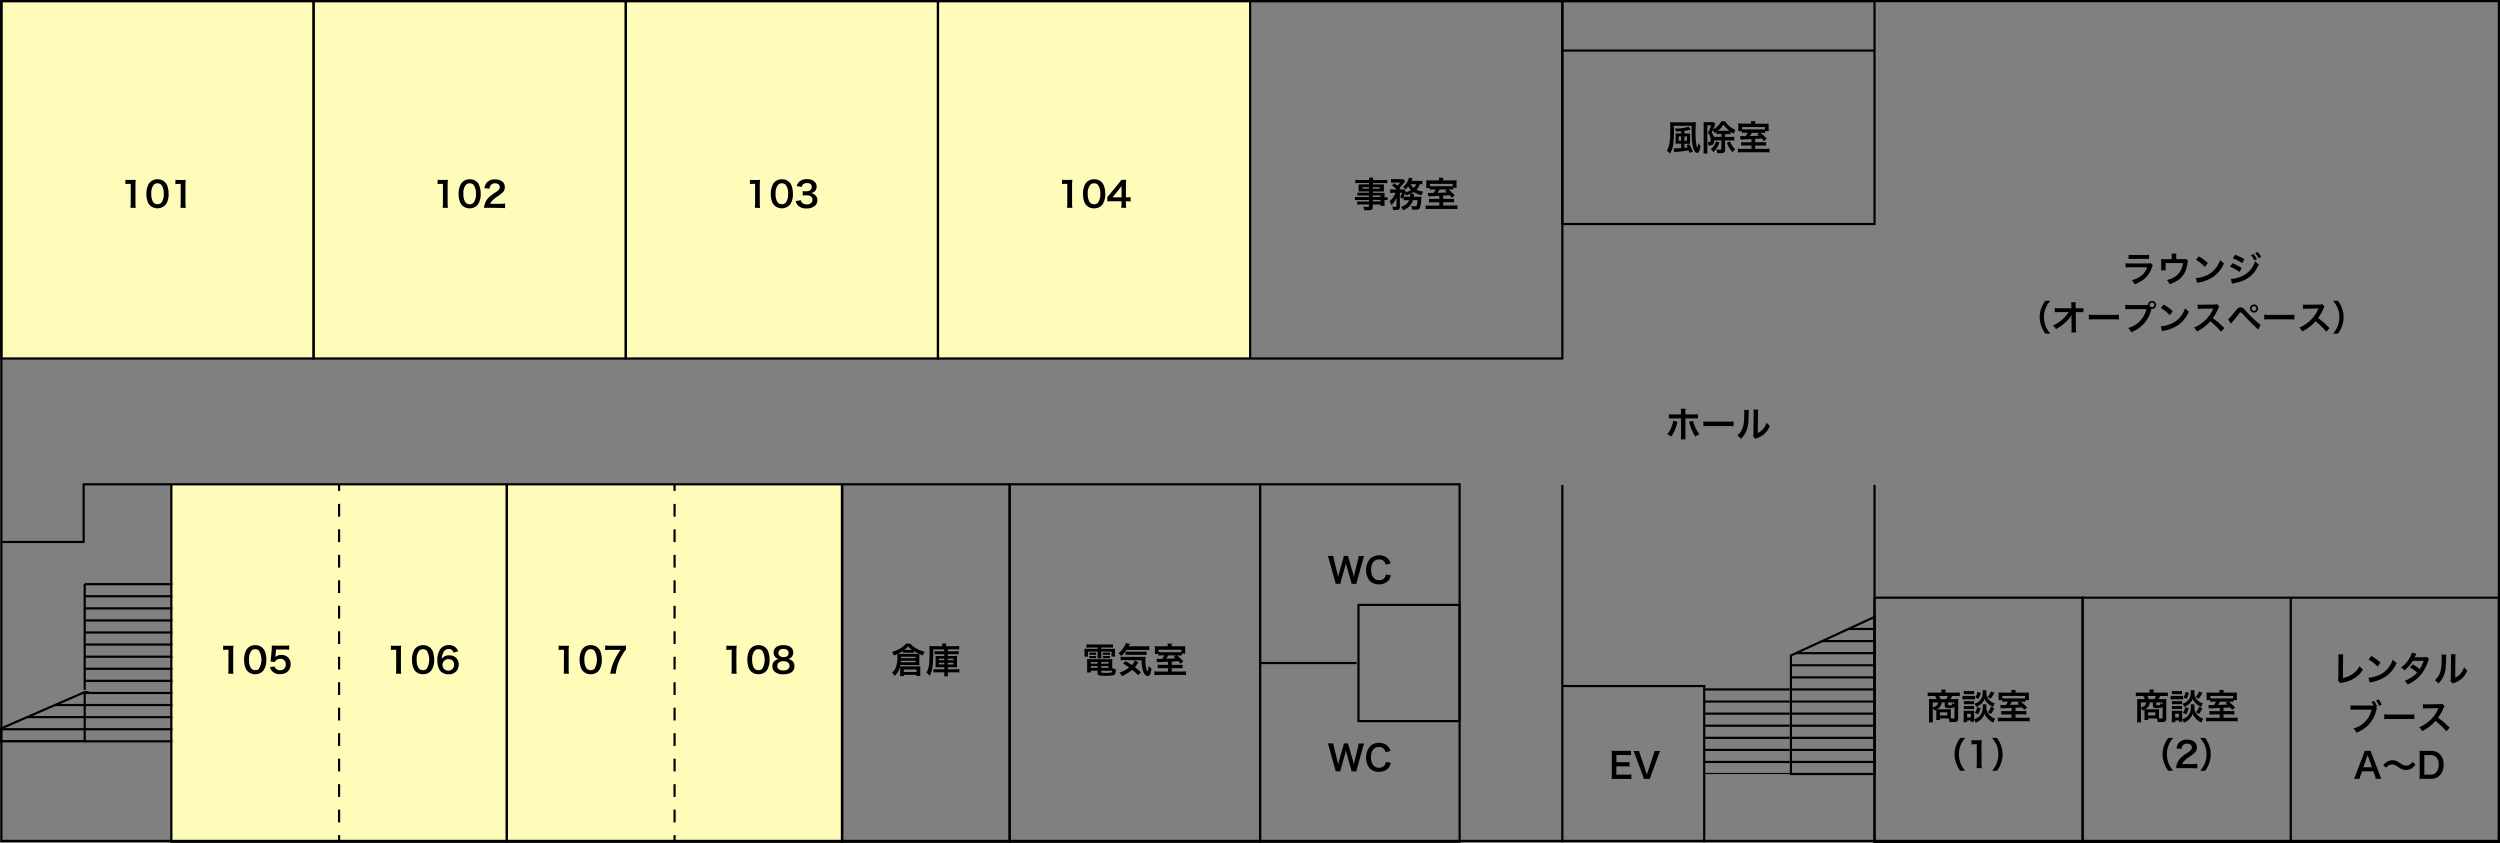 <svg xmlns="http://www.w3.org/2000/svg" xmlns:xlink="http://www.w3.org/1999/xlink" width="1140.14" height="384.5" viewBox="0 0 1140.14 384.5">
  <rect x="0" y="0" width="1140.14" height="384.5" fill="#808080" stroke="none"/>
  <defs>
    <clipPath id="clip-path">
      <path id="パス_64" data-name="パス 64" d="M38.63,315.63v22.45H.5v-5.87l38.13-16.58Z" transform="translate(0.82)" fill="none" stroke="#000" stroke-miterlimit="10" stroke-width="1"/>
    </clipPath>
    <clipPath id="clip-path-2">
      <path id="パス_68" data-name="パス 68" d="M777.21,312.86h39v40.15h-39Z" transform="translate(0.82)" fill="none"/>
    </clipPath>
    <clipPath id="clip-path-3">
      <path id="パス_71" data-name="パス 71" d="M816.75,298.93v54.08h38.13V281.35Z" transform="translate(0.82)" fill="none" stroke="#000" stroke-miterlimit="10" stroke-width="1"/>
    </clipPath>
  </defs>
  <g id="レイヤー_2" data-name="レイヤー 2" transform="translate(-0.82)">
    <g id="フロアマップ">
      <path id="パス_49" data-name="パス 49" d="M1.46.5h569.5v163H1.46Zm77.5,220.37H384.77v163H78.96Z" fill="#fffcba"/>
      <path id="パス_50" data-name="パス 50" d="M855.71,0h285.25V384H855.71Z" fill="none"/>
      <path id="パス_51" data-name="パス 51" d="M1139.13,1V383H1.13V1h1138m1-1H.13V384h1140Z" transform="translate(0.82)"/>
      <path id="パス_52" data-name="パス 52" d="M1.46.5H143.84v163H1.46Z" fill="none" stroke="#000" stroke-miterlimit="10" stroke-width="1"/>
      <path id="パス_53" data-name="パス 53" d="M143.83.5H286.21v163H143.83ZM78.96,220.87h153v163h-153Zm76.5,163v-3" fill="none" stroke="#000" stroke-miterlimit="10" stroke-width="1"/>
      <path id="パス_54" data-name="パス 54" d="M155.46,375.05V226.77" fill="none" stroke="#000" stroke-miterlimit="10" stroke-width="1" stroke-dasharray="5.81 5.81"/>
      <path id="パス_55" data-name="パス 55" d="M155.46,223.87v-3m153,163v-3" fill="none" stroke="#000" stroke-miterlimit="10" stroke-width="1"/>
      <path id="パス_56" data-name="パス 56" d="M308.46,375.05V226.77" fill="none" stroke="#000" stroke-miterlimit="10" stroke-width="1" stroke-dasharray="5.81 5.81"/>
      <path id="パス_57" data-name="パス 57" d="M308.46,223.87v-3m-76.5,0h153v163h-153Zm229.32,0H575.49v163H461.28ZM286.21.5H428.59v163H286.21Z" fill="none" stroke="#000" stroke-miterlimit="10" stroke-width="1"/>
      <path id="パス_58" data-name="パス 58" d="M428.58.5H570.96v163H428.58ZM570.96.5H713.34v163H570.96Z" fill="none" stroke="#000" stroke-miterlimit="10" stroke-width="1"/>
      <path id="パス_59" data-name="パス 59" d="M713.33.5H855.71V102.18H713.33Zm0,22.56H855.71M713.33,384.16v-163m142.38,0v163" fill="none" stroke="#000" stroke-miterlimit="10" stroke-width="1"/>
      <path id="パス_60" data-name="パス 60" d="M59.49,94.76a14.219,14.219,0,0,0,.12-2.08V83.86h-.76a12.938,12.938,0,0,0-1.65.1v-2a8.808,8.808,0,0,0,1.6.1h1.47a12.152,12.152,0,0,0,1.63-.08,25.65,25.65,0,0,0-.12,2.64v8.1a14.311,14.311,0,0,0,.12,2.08Zm8.96-1.04a4.5,4.5,0,0,1-1.06-1.62,10.58,10.58,0,0,1-.63-3.68,9.4,9.4,0,0,1,1-4.43,4.57,4.57,0,0,1,4.08-2.23,4.65,4.65,0,0,1,3.38,1.3,4.5,4.5,0,0,1,1.06,1.62,10.9,10.9,0,0,1,.62,3.71,8.43,8.43,0,0,1-1.18,4.74,5,5,0,0,1-7.25.59Zm5.1-1.23a6.19,6.19,0,0,0,1.12-4.12,6.19,6.19,0,0,0-1.12-4.09,2.27,2.27,0,0,0-1.74-.68,2.18,2.18,0,0,0-1.8.82A6,6,0,0,0,69,88.31a7.24,7.24,0,0,0,.81,3.81,2.36,2.36,0,0,0,2,1,2.33,2.33,0,0,0,1.74-.63Zm8.72,2.27a12.85,12.85,0,0,0,.13-2.08V83.86h-.77A13,13,0,0,0,80,84V82a8.881,8.881,0,0,0,1.6.1h1.47a12.412,12.412,0,0,0,1.64-.08,23.112,23.112,0,0,0-.13,2.64v8.1a12.929,12.929,0,0,0,.13,2.08Zm21.79,212.47a14.218,14.218,0,0,0,.12-2.08v-8.82h-.76a15.06,15.06,0,0,0-1.65.09v-2a8.806,8.806,0,0,0,1.6.1h1.47a12.145,12.145,0,0,0,1.63-.08,25.65,25.65,0,0,0-.12,2.64v8.1a14.4,14.4,0,0,0,.12,2.08Zm8.94-1.04a4.47,4.47,0,0,1-1.05-1.62,10.66,10.66,0,0,1-.63-3.68,9.48,9.48,0,0,1,1-4.44,4.55,4.55,0,0,1,4.08-2.22,4.65,4.65,0,0,1,3.38,1.3,4.55,4.55,0,0,1,1.06,1.61,10.92,10.92,0,0,1,.62,3.72,8.42,8.42,0,0,1-1.18,4.73,4.55,4.55,0,0,1-3.89,1.89,4.67,4.67,0,0,1-3.39-1.29Zm5.11-1.24a8.083,8.083,0,0,0,0-8.21,2.3,2.3,0,0,0-1.74-.67,2.18,2.18,0,0,0-1.8.82,6,6,0,0,0-1,3.89,7.18,7.18,0,0,0,.81,3.8,2.35,2.35,0,0,0,2,1.05,2.3,2.3,0,0,0,1.74-.63Zm7.13-1.04a2.08,2.08,0,0,0,.48.93,2.41,2.41,0,0,0,2,.82,2.48,2.48,0,0,0,2.62-2.64,2.39,2.39,0,0,0-2.51-2.58,2.84,2.84,0,0,0-2,.74,1.74,1.74,0,0,0-.47.72l-2-.2c.16-1.13.18-1.21.21-1.66l.37-4c0-.29,0-.83.06-1.63.48,0,.85.05,1.7.05h3.94a12.308,12.308,0,0,0,2.22-.13v2a16.342,16.342,0,0,0-2.21-.12h-3.76l-.25,2.8a2.1,2.1,0,0,1-.1.67,3.94,3.94,0,0,1,2.74-1,4.14,4.14,0,0,1,3.12,1.2,4,4,0,0,1,1.14,3c0,2.82-1.84,4.56-4.82,4.56a4.66,4.66,0,0,1-3.65-1.39,4.72,4.72,0,0,1-1-1.74Zm55.32,3.32a14.218,14.218,0,0,0,.12-2.08v-8.82h-.76a15.06,15.06,0,0,0-1.65.09v-2a8.807,8.807,0,0,0,1.6.1h1.47a12.145,12.145,0,0,0,1.63-.08,25.65,25.65,0,0,0-.12,2.64v8.1a14.4,14.4,0,0,0,.12,2.08Zm8.95-1.04a4.47,4.47,0,0,1-1-1.62,10.66,10.66,0,0,1-.63-3.68,9.48,9.48,0,0,1,1-4.44,4.55,4.55,0,0,1,4.08-2.22,4.65,4.65,0,0,1,3.38,1.3,4.549,4.549,0,0,1,1.06,1.61,10.92,10.92,0,0,1,.62,3.72,8.42,8.42,0,0,1-1.18,4.73,4.55,4.55,0,0,1-3.89,1.89,4.67,4.67,0,0,1-3.44-1.29Zm5.11-1.24a8.083,8.083,0,0,0,0-8.21,2.3,2.3,0,0,0-1.74-.67,2.18,2.18,0,0,0-1.8.82,6,6,0,0,0-1.05,3.89,7.18,7.18,0,0,0,.81,3.8,2.35,2.35,0,0,0,2,1.05,2.3,2.3,0,0,0,1.78-.63Zm12.18-7.34a2,2,0,0,0-2.15-1.62,2.66,2.66,0,0,0-2.51,1.66,7.07,7.07,0,0,0-.66,2.84,3.72,3.72,0,0,1,3.43-1.6,4.15,4.15,0,0,1,3.71,1.9,4.56,4.56,0,0,1,.58,2.4,4.31,4.31,0,0,1-4.64,4.32,5,5,0,0,1-3.25-1.05c-1.19-1-1.86-2.95-1.86-5.36a8.78,8.78,0,0,1,1.31-5,4.56,4.56,0,0,1,3.91-1.9,4.42,4.42,0,0,1,3.28,1.21,4.52,4.52,0,0,1,1,1.63Zm-5,5.58a2.636,2.636,0,1,0,5.27-.05,2.31,2.31,0,0,0-2.53-2.51,2.59,2.59,0,0,0-2.74,2.56Zm55.26,4.04a14.22,14.22,0,0,0,.12-2.08v-8.82h-.76a15.059,15.059,0,0,0-1.65.09v-2a8.807,8.807,0,0,0,1.6.1h1.47a12.146,12.146,0,0,0,1.63-.08,25.65,25.65,0,0,0-.12,2.64v8.1a14.4,14.4,0,0,0,.12,2.08Zm8.94-1.04a4.47,4.47,0,0,1-1.05-1.62,10.66,10.66,0,0,1-.63-3.68,9.48,9.48,0,0,1,1-4.44,4.55,4.55,0,0,1,4.08-2.22,4.65,4.65,0,0,1,3.38,1.3,4.549,4.549,0,0,1,1.06,1.61,10.919,10.919,0,0,1,.62,3.72,8.42,8.42,0,0,1-1.18,4.73,4.55,4.55,0,0,1-3.89,1.89,4.67,4.67,0,0,1-3.39-1.29Zm5.11-1.24a8.083,8.083,0,0,0,0-8.21,2.3,2.3,0,0,0-1.74-.67,2.18,2.18,0,0,0-1.8.82,6,6,0,0,0-1.05,3.89,7.18,7.18,0,0,0,.81,3.8,2.35,2.35,0,0,0,2.05,1.05,2.3,2.3,0,0,0,1.74-.63Zm14.38-8.69a10.658,10.658,0,0,0-1.66,2.31,20.52,20.52,0,0,0-3,8.66H278.3a24,24,0,0,1,1.94-6.2,26.33,26.33,0,0,1,2.8-4.66h-4.95a15.257,15.257,0,0,0-2.1.12v-2.12a17.654,17.654,0,0,0,2.2.12h5.09a18.533,18.533,0,0,0,2.19-.08Zm48.07,10.97a14.22,14.22,0,0,0,.12-2.08v-8.82h-.76a15.06,15.06,0,0,0-1.65.09v-2a8.806,8.806,0,0,0,1.6.1h1.47a12.145,12.145,0,0,0,1.63-.08,25.637,25.637,0,0,0-.13,2.64v8.1a14.293,14.293,0,0,0,.13,2.08Zm8.95-1.04a4.469,4.469,0,0,1-1.05-1.62,10.66,10.66,0,0,1-.63-3.68,9.48,9.48,0,0,1,1-4.44,4.55,4.55,0,0,1,4.08-2.22,4.65,4.65,0,0,1,3.38,1.3,4.55,4.55,0,0,1,1.06,1.61,10.919,10.919,0,0,1,.62,3.72,8.42,8.42,0,0,1-1.18,4.73,4.55,4.55,0,0,1-3.89,1.89,4.67,4.67,0,0,1-3.39-1.29Zm5.11-1.24a8.083,8.083,0,0,0,0-8.21,2.3,2.3,0,0,0-1.74-.67,2.18,2.18,0,0,0-1.8.82,6,6,0,0,0-1.05,3.89,7.18,7.18,0,0,0,.81,3.8,2.35,2.35,0,0,0,2.05,1.05,2.3,2.3,0,0,0,1.73-.63Zm5.98-5.28a3.08,3.08,0,0,1-.78-2.11c0-2.05,1.73-3.35,4.46-3.35,1.94,0,3.36.63,4.05,1.75a3.07,3.07,0,0,1,.44,1.6,3,3,0,0,1-2.31,3,3.13,3.13,0,0,1,1.73.75,3,3,0,0,1,1.12,2.5c0,2.39-1.79,3.7-5.07,3.7a5.49,5.49,0,0,1-4.05-1.28,3.3,3.3,0,0,1-.93-2.4,3,3,0,0,1,1.31-2.63,3.44,3.44,0,0,1,1.58-.64,3,3,0,0,1-1.55-.89Zm6.45,4c0-1.33-1-2.13-2.77-2.13s-2.78.82-2.78,2.15,1,2.08,2.75,2.08,2.8-.77,2.8-2.13ZM355,297.78c0,1.17.9,1.91,2.36,1.91s2.28-.72,2.28-1.89-.89-1.86-2.32-1.86-2.32.72-2.32,1.84Zm55.51,7.35a6.979,6.979,0,0,0-.05-1.06,8.19,8.19,0,0,1-2.4,4.18,5.58,5.58,0,0,0-1.28-1.44,6.31,6.31,0,0,0,2.11-3.51,14.279,14.279,0,0,0,.39-3.93,10.489,10.489,0,0,0-.07-1.08c-.73.34-.88.4-1.58.69a4.851,4.851,0,0,0-.85-1.66,13.54,13.54,0,0,0,3.49-1.43,9.39,9.39,0,0,0,2.9-2.37h1.95c1.41,1.65,3.47,2.82,6.58,3.73a4.81,4.81,0,0,0-.8,1.7c-.56-.22-.56-.22-1.59-.69a8.261,8.261,0,0,0-.05,1.16V302a10.5,10.5,0,0,0,.07,1.35c-.4,0-.77-.05-1.17-.05h-7.55c-.05.29-.07.39-.12.63a10.426,10.426,0,0,0,1.06,0h8.2a8.153,8.153,0,0,0-.07,1.13v2a7.9,7.9,0,0,0,.08,1.27H418v-.56h-5.8v.56h-1.76a7.4,7.4,0,0,0,.1-1.28Zm1.23-8.24a14.709,14.709,0,0,1-2.22,1.26c.45,0,.89.05,1.41.05h8.2a21.734,21.734,0,0,1-2.37-1.28v.78c-.32,0-.7-.05-1.06-.05h-2.81a10.657,10.657,0,0,0-1.11.05Zm-.86,4.45a5.254,5.254,0,0,1-.08.68h6.77v-.68Zm6.69-1.16v-.67h-6.63v.67Zm-5.38,6.29H418v-1.16h-5.78Zm.67-10.11h3.06a11.8,11.8,0,0,1-1.79-1.52,8.691,8.691,0,0,1-1.64,1.52Zm12.75-.21c0,4.85-.11,7-.46,8.69a9.789,9.789,0,0,1-1.25,3.39,7.55,7.55,0,0,0-1.36-1.53,9.44,9.44,0,0,0,1.14-3.75,29.32,29.32,0,0,0,.2-3.07l.05-3.6V296a8.461,8.461,0,0,0-.08-1.39,19.319,19.319,0,0,0,2,.08h3.89v-.27a4.879,4.879,0,0,0-.08-.93h1.89a4.48,4.48,0,0,0-.08.94v.26h4.15a13.84,13.84,0,0,0,1.84-.1v1.6c-.42,0-.92-.06-1.73-.06h-3.46V297h3.47a8,8,0,0,0,1.46-.08v1.51a8.149,8.149,0,0,0-1.46-.08h-3.47v.81H435a12.524,12.524,0,0,0,1.51-.06,9.312,9.312,0,0,0-.05,1.33V303a11.01,11.01,0,0,0,.05,1.35c-.42,0-.8-.05-1.51-.05h-2.72v.91h3.47a10.834,10.834,0,0,0,1.78-.08v1.59a14.537,14.537,0,0,0-1.87-.1h-3.38v.21a8.725,8.725,0,0,0,.1,1.62h-1.83a9.8,9.8,0,0,0,.1-1.64v-.19h-3.14a12.2,12.2,0,0,0-1.81.08v-1.55a12.88,12.88,0,0,0,1.63.06h3.32v-.91h-2.48a13.169,13.169,0,0,0-1.54.05,10.188,10.188,0,0,0,.06-1.38V300.4a9.083,9.083,0,0,0-.06-1.3,12.571,12.571,0,0,0,1.55.06h2.47v-.81h-3a8.147,8.147,0,0,0-1.46.08v-1.49a11.912,11.912,0,0,0,1.47.06h2.95v-.83Zm2.61,4.24v.71h2.39v-.71Zm0,1.89V303h2.39v-.75Zm4-1.18h2.59v-.71h-2.59Zm0,1.93h2.59v-.75h-2.59Zm64.96-7.71a16.821,16.821,0,0,0-1.69.06v-1.55a17,17,0,0,0,1.81.09h8.45a15.817,15.817,0,0,0,1.81-.09v1.55a15.755,15.755,0,0,0-1.65-.06h-3.66v.61h4.29a17.328,17.328,0,0,0,2-.07,8.214,8.214,0,0,0-.06,1.31v1a8,8,0,0,0,.08,1.27h-1.65v-2.26h-4.64v1.58a10.1,10.1,0,0,0,.06,1.51h-1.84a12.488,12.488,0,0,0,.08-1.51v-1.58h-4.4v2.26h-1.66a8,8,0,0,0,.09-1.27v-1a10,10,0,0,0-.06-1.31,16.9,16.9,0,0,0,2,.07h4.06v-.61Zm10.05,9.3a5.79,5.79,0,0,0,1.68.64c-.05,1.39-.23,2.06-.64,2.41s-1.38.52-4.12.52c-3.13,0-3.6-.16-3.6-1.24v-1.08H497.5v.81h-1.78a13,13,0,0,0,.09-1.58v-3a13.762,13.762,0,0,0-.08-1.53c.44,0,.84.06,1.52.06h8.46a11.539,11.539,0,0,0,1.58-.06,12.879,12.879,0,0,0-.06,1.55Zm-10.41-7a4.692,4.692,0,0,0,.84,0h1.4a5.92,5.92,0,0,0,.82,0v1.07a5.87,5.87,0,0,0-.82-.05h-1.4a6.193,6.193,0,0,0-.84.05Zm0,1.5a3.761,3.761,0,0,0,.84.05h1.4a5.561,5.561,0,0,0,.82-.05v1.07a5.648,5.648,0,0,0-.82,0h-1.4a6.435,6.435,0,0,0-.84,0Zm.68,2.8v.74h3.05v-.74Zm0,1.88v.79h3.05v-.79Zm4.72-1.14h3.33v-.74h-3.33Zm0,1.93h3.33v-.79h-3.33Zm0,1.86c0,.13,0,.21.11.24a7.669,7.669,0,0,0,2.26.18,7.51,7.51,0,0,0,2.27-.21c.19-.1.26-.24.3-.78h-4.94Zm.75-8.83a4.454,4.454,0,0,0,.83,0h1.63a5.921,5.921,0,0,0,.82,0v1.07a6,6,0,0,0-.82-.05H503.8a5.919,5.919,0,0,0-.83.05Zm0,1.5a3.571,3.571,0,0,0,.83.05h1.63a5.561,5.561,0,0,0,.82-.05v1.07a5.836,5.836,0,0,0-.82,0H503.8a6.278,6.278,0,0,0-.83,0Zm10.78-2.71a15.128,15.128,0,0,1-2.38,2.78,7,7,0,0,0-1.25-1.25,11.71,11.71,0,0,0,2.9-3.61,3.289,3.289,0,0,0,.35-1l1.92.28c-.15.28-.15.28-.56,1.13h7.38a12.8,12.8,0,0,0,2-.12v1.89a17.735,17.735,0,0,0-2-.09Zm5.36,11.52a35.3,35.3,0,0,0-2.78-2.46,19.8,19.8,0,0,1-4.63,2.88,6.152,6.152,0,0,0-1.2-1.51,18,18,0,0,0,4.44-2.43,29.475,29.475,0,0,0-2.79-1.83l1.17-1.07a32.593,32.593,0,0,1,2.83,1.78,5.851,5.851,0,0,0,1.39-2.05l1.72.82a9.988,9.988,0,0,0-.69.89,12.3,12.3,0,0,1-1,1.33c1,.77,1.78,1.43,2.78,2.32Zm-6.21-6.87a14.076,14.076,0,0,0-1.84.1v-1.68a8.345,8.345,0,0,0,1.38.08h8.13a14.071,14.071,0,0,0,1.87-.06,11.535,11.535,0,0,0-.08,1.45,15.715,15.715,0,0,0,.45,4.12,2,2,0,0,0,.56,1.08,5.139,5.139,0,0,0,.39-2.36,4.83,4.83,0,0,0,1.37,1c-.25,2.51-.75,3.53-1.73,3.53-.72,0-1.53-.83-2-2a14.639,14.639,0,0,1-.74-5.17Zm.39-3.93a10.765,10.765,0,0,0,1.2.06h6.7a13.072,13.072,0,0,0,1.7-.08v1.58a13,13,0,0,0-1.7-.07h-6.38a12.917,12.917,0,0,0-1.52.06Zm19.29,4.65c-1,.07-1,.07-3.53.18a10.938,10.938,0,0,0-1.41.08l-.19-1.62a10.332,10.332,0,0,0,1.16.05H530a11.989,11.989,0,0,0,1-1.56h-.77a13.632,13.632,0,0,0-1.92.08v-.77h-1.6a3.5,3.5,0,0,1,0-.54v-1.82a10.569,10.569,0,0,0-.06-1.18c.57.05,1.07.06,2,.06h3.91v-.22a8.161,8.161,0,0,0-.08-1h1.95a6.286,6.286,0,0,0-.08,1v.22h4.14q1,.02,2-.06a11.993,11.993,0,0,0,0,1.25v.88a12.282,12.282,0,0,0,.08,1.31h-1.63V299a11.6,11.6,0,0,0-1.73-.08h-.37a31,31,0,0,1,2.85,2.68l-1.29,1.1c-.52-.62-.69-.83-1-1.17l-3,.19v1.49h3.34a14.087,14.087,0,0,0,1.62-.06v1.66a12.482,12.482,0,0,0-1.65-.08H534.4v1.52h4.48a15.3,15.3,0,0,0,2-.09v1.74a20.22,20.22,0,0,0-2.19-.09h-10.1a19.461,19.461,0,0,0-2.16.09v-1.74a12.62,12.62,0,0,0,2,.09h4.24v-1.52h-3a12.6,12.6,0,0,0-1.68.08v-1.66a14.163,14.163,0,0,0,1.72.06h3Zm6.2-5.47H528.37v1.07c.37,0,.76.05,1.61.05h7.13a12.994,12.994,0,0,0,1.67-.05Zm-6,2.59a11.859,11.859,0,0,1-.93,1.51c3-.11,3-.11,4.26-.19-.32-.29-.44-.4-.85-.74l1-.58Zm83.6-32.63a15.653,15.653,0,0,0-.38-1.62l-1.71-5.95a17.574,17.574,0,0,1-.47-2.05,20.23,20.23,0,0,1-.48,2.05l-1.7,5.95a12.651,12.651,0,0,0-.36,1.62h-2.13a15.992,15.992,0,0,0-.44-1.65l-2.54-9.19a15.633,15.633,0,0,0-.64-1.9h2.56a8.522,8.522,0,0,0,.29,1.73l1.49,6.1c.11.49.29,1.31.38,1.87.21-1,.32-1.44.45-1.89l1.78-6.18a10.572,10.572,0,0,0,.35-1.63h2a11.217,11.217,0,0,0,.37,1.6l1.79,6.16c.11.42.19.74.45,1.94.08-.37.08-.37.17-.93l.21-1,1.49-6a8.079,8.079,0,0,0,.27-1.71h2.56a14.633,14.633,0,0,0-.62,1.9l-2.56,9.18c-.11.44-.19.73-.23.88a4.471,4.471,0,0,0-.17.78Zm17.92-3.89a6,6,0,0,1-1.07,2.4,6.29,6.29,0,0,1-8.48.21,8.08,8.08,0,0,1,.13-10.2A6.22,6.22,0,0,1,632,254a4.91,4.91,0,0,1,1.7,1.75,5.54,5.54,0,0,1,.49,1.23l-2.22.51a3.349,3.349,0,0,0-.69-1.37,2.91,2.91,0,0,0-2.34-1c-2.27,0-3.65,1.78-3.65,4.72s1.41,4.76,3.65,4.76a3.06,3.06,0,0,0,2.6-1.19A3.18,3.18,0,0,0,632,262Zm-17.92,89.39a14.991,14.991,0,0,0-.38-1.61l-1.71-6a17.561,17.561,0,0,1-.47-2.05,20.23,20.23,0,0,1-.48,2.05l-1.7,6a12.255,12.255,0,0,0-.36,1.61h-2.13a15.992,15.992,0,0,0-.44-1.65l-2.54-9.18a15.308,15.308,0,0,0-.64-1.91h2.56a8.31,8.31,0,0,0,.29,1.73l1.49,6.1c.11.49.29,1.31.38,1.87.21-1,.32-1.44.45-1.89l1.78-6.18a10.572,10.572,0,0,0,.35-1.63h2a10.919,10.919,0,0,0,.37,1.6l1.79,6.16c.11.42.19.74.45,1.94.08-.37.08-.37.17-.93l.21-1,1.49-6a8,8,0,0,0,.27-1.71h2.56a14.874,14.874,0,0,0-.62,1.91l-2.56,9.17c-.11.45-.19.73-.23.88a4.888,4.888,0,0,0-.17.78Zm17.92-3.89a6,6,0,0,1-1.07,2.4,6.29,6.29,0,0,1-8.48.21,8.06,8.06,0,0,1,.13-10.19,5.55,5.55,0,0,1,4-1.53,5.63,5.63,0,0,1,3.07.77,4.909,4.909,0,0,1,1.7,1.75,5.543,5.543,0,0,1,.49,1.23l-2.22.51a3.35,3.35,0,0,0-.69-1.37,2.91,2.91,0,0,0-2.34-1c-2.27,0-3.65,1.78-3.65,4.73s1.41,4.75,3.65,4.75a3.08,3.08,0,0,0,2.6-1.18,3.271,3.271,0,0,0,.52-1.48ZM201.86,94.76a12.848,12.848,0,0,0,.13-2.08V83.86h-.77a13,13,0,0,0-1.65.1v-2a8.88,8.88,0,0,0,1.6.1h1.48a12.35,12.35,0,0,0,1.63-.08,23.105,23.105,0,0,0-.13,2.64v8.1a12.93,12.93,0,0,0,.13,2.08Zm8.96-1.04a4.5,4.5,0,0,1-1.06-1.62,10.81,10.81,0,0,1-.62-3.68,9.29,9.29,0,0,1,1-4.43,4.55,4.55,0,0,1,4.08-2.23,4.65,4.65,0,0,1,3.38,1.3,4.47,4.47,0,0,1,1,1.62,10.66,10.66,0,0,1,.63,3.71,8.43,8.43,0,0,1-1.19,4.74A4.54,4.54,0,0,1,214.18,95,4.61,4.61,0,0,1,210.82,93.72Zm5.11-1.23a6.19,6.19,0,0,0,1.12-4.12,6.19,6.19,0,0,0-1.12-4.09,2.31,2.31,0,0,0-1.75-.68,2.14,2.14,0,0,0-1.79.82,5.93,5.93,0,0,0-1.06,3.89,7.23,7.23,0,0,0,.82,3.81,2.55,2.55,0,0,0,3.78.37Zm6.89,2.27a15.33,15.33,0,0,0-2.06.08,7.25,7.25,0,0,1,2.6-5.19A22.252,22.252,0,0,1,226,87.72c1.47-1,1.92-1.54,1.92-2.36,0-1.08-.85-1.76-2.21-1.76a2.27,2.27,0,0,0-2,1,3,3,0,0,0-.49,1.47l-2.29-.27a4.78,4.78,0,0,1,1.1-2.56,4.66,4.66,0,0,1,3.67-1.43c2.8,0,4.53,1.35,4.53,3.54a3.23,3.23,0,0,1-1.14,2.56,19.387,19.387,0,0,1-2.69,2,14.649,14.649,0,0,0-1.9,1.6,3.82,3.82,0,0,0-.91,1.44H228a16.809,16.809,0,0,0,2.34-.13v2.12a24.1,24.1,0,0,0-2.42-.1Zm121.42,0a14.221,14.221,0,0,0,.12-2.08V83.86h-.76A12.938,12.938,0,0,0,342,84V82a8.809,8.809,0,0,0,1.6.1H345a12.149,12.149,0,0,0,1.63-.08,25.658,25.658,0,0,0-.12,2.64v8.1a14.311,14.311,0,0,0,.12,2.08Zm8.96-1.04a4.5,4.5,0,0,1-1.06-1.62,10.58,10.58,0,0,1-.63-3.68,9.4,9.4,0,0,1,1-4.43,4.57,4.57,0,0,1,4.08-2.23,4.65,4.65,0,0,1,3.38,1.3A4.5,4.5,0,0,1,361,84.68a10.9,10.9,0,0,1,.62,3.71,8.43,8.43,0,0,1-1.18,4.74,5,5,0,0,1-7.25.59Zm5.1-1.23a6.19,6.19,0,0,0,1.12-4.12,6.19,6.19,0,0,0-1.12-4.09,2.27,2.27,0,0,0-1.74-.68,2.18,2.18,0,0,0-1.8.82,6,6,0,0,0-1.05,3.89,7.24,7.24,0,0,0,.81,3.81,2.36,2.36,0,0,0,2.05,1,2.33,2.33,0,0,0,1.73-.63Zm6.91-1.2A2.1,2.1,0,0,0,366,92.6a3.07,3.07,0,0,0,1.94.62c1.58,0,2.59-.81,2.59-2.08a1.88,1.88,0,0,0-.89-1.68,4.24,4.24,0,0,0-1.84-.38,12.731,12.731,0,0,0-1.72.08v-2a10.289,10.289,0,0,0,1.56.08c1.6,0,2.54-.73,2.54-2s-.75-1.73-2.11-1.73a2.69,2.69,0,0,0-1.75.5,2.38,2.38,0,0,0-.67,1.23l-2.29-.38a4,4,0,0,1,1.52-2.29,5.23,5.23,0,0,1,3.14-.88c2.67,0,4.4,1.35,4.4,3.43a2.9,2.9,0,0,1-1.1,2.35,4,4,0,0,1-1.55.62A3.35,3.35,0,0,1,372,89.21a3,3,0,0,1,.77,2.2,3.39,3.39,0,0,1-1,2.34,5.52,5.52,0,0,1-3.94,1.3,5,5,0,0,1-4.06-1.52,4.29,4.29,0,0,1-.9-1.8Zm121.4,3.47a12.849,12.849,0,0,0,.13-2.08V83.86H486a13,13,0,0,0-1.65.1v-2a8.88,8.88,0,0,0,1.6.1h1.48a12.35,12.35,0,0,0,1.63-.08,23.109,23.109,0,0,0-.13,2.64v8.1a12.922,12.922,0,0,0,.13,2.08Zm8.96-1.04a4.5,4.5,0,0,1-1.06-1.62,10.809,10.809,0,0,1-.62-3.68,9.29,9.29,0,0,1,1-4.43A4.55,4.55,0,0,1,499,81.76a4.65,4.65,0,0,1,3.38,1.3,4.47,4.47,0,0,1,1.05,1.62,10.66,10.66,0,0,1,.63,3.71,8.43,8.43,0,0,1-1.19,4.74A4.54,4.54,0,0,1,498.93,95a4.61,4.61,0,0,1-3.36-1.28Zm5.11-1.23a6.19,6.19,0,0,0,1.12-4.12,6.19,6.19,0,0,0-1.12-4.09,2.31,2.31,0,0,0-1.75-.68,2.14,2.14,0,0,0-1.79.82,5.93,5.93,0,0,0-1.06,3.89,7.23,7.23,0,0,0,.82,3.81,2.55,2.55,0,0,0,3.78.37Zm14.97-.58a11.279,11.279,0,0,0-1.6-.11h-.57v1.13a9.607,9.607,0,0,0,.13,1.83h-2.28a9.879,9.879,0,0,0,.13-1.86V91.8H507a18.05,18.05,0,0,0-2,.06v-2c.54-.59.72-.8,1.28-1.47l3.79-4.64A16.833,16.833,0,0,0,511.43,82h2.16a21.759,21.759,0,0,0-.11,2.7V90H514a10.44,10.44,0,0,0,1.61-.11Zm-4.17-5.23a16.5,16.5,0,0,1,.08-1.92c-.32.46-.52.72-1.09,1.42L507.39,90h4.09Zm112.85,2.48h-3.79a12.8,12.8,0,0,0-1.47.06V87.83a11.682,11.682,0,0,0,1.5.06h3.76v-.61h-4.74a8.84,8.84,0,0,0,0-1.07V85.2a9.936,9.936,0,0,0,0-1.12,13.131,13.131,0,0,0,1.36,0h3.38v-.61H620a14.29,14.29,0,0,0-1.88.1V82a13.791,13.791,0,0,0,2,.1h4.29a5.841,5.841,0,0,0-.09-1.09h1.93a4.738,4.738,0,0,0-.11,1.09h4.5a14,14,0,0,0,2-.1v1.59a14.391,14.391,0,0,0-1.88-.1h-4.59v.61h3.62a12.149,12.149,0,0,0,1.34,0v2.18a10.515,10.515,0,0,0,0,1.07h-4.96v.61h5.3a10.564,10.564,0,0,0-.05,1.46v.56a8.74,8.74,0,0,0,1.39-.08v1.4a9.2,9.2,0,0,0-1.39-.08v.93a12.68,12.68,0,0,0,.08,1.73h-1.9v-.63h-3.54v.9c0,1.44-.4,1.75-2.35,1.75a12.493,12.493,0,0,1-1.54-.07,4.48,4.48,0,0,0-.5-1.58,19.71,19.71,0,0,0,2,.14c.49,0,.62-.08.62-.37v-.77h-3.76a11.449,11.449,0,0,0-1.58.08V91.85a13.441,13.441,0,0,0,1.52.06h3.82v-.69H619.7a12,12,0,0,0-1.76.08V89.78a10.2,10.2,0,0,0,1.73.08h4.62Zm-3-3.78V86h3v-.66Zm4.72.66h3.22v-.66h-3.22Zm3.54,3.82v-.7h-3.54v.7Zm-3.54,2h3.54v-.69h-3.54Zm15.32-.56a8,8,0,0,0-1.26.07V89.83c-.16.4-.23.51-.44.94a4.1,4.1,0,0,0-1.16-.88,8.369,8.369,0,0,0,.91-2h-1v6.48a1.43,1.43,0,0,1-.33,1.08,2.43,2.43,0,0,1-1.49.32h-1.33a4.339,4.339,0,0,0-.34-1.57,9.469,9.469,0,0,0,1.43.16c.43,0,.53-.07.51-.38V90.15a9.4,9.4,0,0,1-2.35,3.39,6.64,6.64,0,0,0-.8-1.74,8.819,8.819,0,0,0,2.71-3.86h-1.11a7.89,7.89,0,0,0-1.34.08v-1.7a8.09,8.09,0,0,0,1.44.08H637a16.578,16.578,0,0,0-2.13-1.8l1-1a15.738,15.738,0,0,1,1.38,1.08,6,6,0,0,0,1.29-1.41h-2.78a11.3,11.3,0,0,0-1.38.06v-1.7a12,12,0,0,0,1.51.07h2.73a12.3,12.3,0,0,0,1.37,0l.86.93-.35.46a16.169,16.169,0,0,1-2.24,2.52c.14.16.2.2.35.38l-.35.38h1a11.561,11.561,0,0,0,1.17,0l.68.84a3.349,3.349,0,0,0-.19.5,10.34,10.34,0,0,0,2.63-1A7.589,7.589,0,0,1,642.2,85a12.852,12.852,0,0,1-1.2,1.39,5.319,5.319,0,0,0-1.22-1.09,8,8,0,0,0,2.39-3.09,4.841,4.841,0,0,0,.4-1.22l1.67.32a5.072,5.072,0,0,0-.25.56c-.08.21-.14.36-.27.63H647a14.139,14.139,0,0,0,1.69-.08v1.63a7.669,7.669,0,0,0-1.15-.06A7.139,7.139,0,0,1,646,86.5a10.47,10.47,0,0,0,3.07.9,5.589,5.589,0,0,0-.74,1.66,11.89,11.89,0,0,1-3.6-1.49,8.2,8.2,0,0,1-1.49.82h1.64a.749.749,0,0,0,0,.2.657.657,0,0,1-.05.29,3.461,3.461,0,0,1-.08.88h2.27a7.271,7.271,0,0,0,1.27-.06,6.363,6.363,0,0,0-.07.7,19.251,19.251,0,0,1-.56,4c-.32,1-.73,1.23-2,1.23a15.582,15.582,0,0,1-1.7-.11,5.421,5.421,0,0,0-.37-1.66,10.469,10.469,0,0,0,1.84.22c.52,0,.68-.19.85-1a12.073,12.073,0,0,0,.21-1.81h-2.1c-.69,2.2-2,3.51-4.48,4.61a6.722,6.722,0,0,0-1-1.42c2-.77,3.1-1.67,3.74-3.19ZM643,89.78a10.8,10.8,0,0,0,.09-1.2.271.271,0,0,0,0-.13c-.61.26-1,.37-1.83.66a5.938,5.938,0,0,0-.52-1c-.21.67-.34,1-.56,1.58a9.47,9.47,0,0,0,1.31,0Zm.32-5.79a5.869,5.869,0,0,0,1.38,1.73A4.55,4.55,0,0,0,645.84,84Zm13.03,5.33c-1,.06-1,.06-3.54.17l-1.41.08L651.21,88h2.54a10.935,10.935,0,0,0,1-1.55h-.77a12.211,12.211,0,0,0-1.92.08v-.77h-1.6a3.566,3.566,0,0,1,0-.55V83.4a8.76,8.76,0,0,0-.06-1.19c.58.05,1.07.07,2,.07h3.91v-.23a6.658,6.658,0,0,0-.08-1h1.95a6.381,6.381,0,0,0-.08,1v.23h4.15a19.338,19.338,0,0,0,2-.07v2.13a10.118,10.118,0,0,0,.08,1.31h-1.64v.84a10.34,10.34,0,0,0-1.73-.08h-.36a30.44,30.44,0,0,1,2.85,2.67l-1.3,1.1c-.51-.62-.69-.83-1-1.17l-3,.2V90.7h3.34a13.679,13.679,0,0,0,1.62-.07V92.3a10.891,10.891,0,0,0-1.65-.08h-3.31v1.52h4.48a13.551,13.551,0,0,0,2-.1v1.75a17.821,17.821,0,0,0-2.2-.1h-10.1a17.1,17.1,0,0,0-2.16.1V93.67a12.419,12.419,0,0,0,2,.1h4.24V92.25h-3a11.1,11.1,0,0,0-1.68.08V90.66a13.33,13.33,0,0,0,1.71.07h3Zm6.19-5.48h-10.4v1.08h10.4Zm-6,2.6a12.436,12.436,0,0,1-.93,1.5c3-.11,3-.11,4.26-.19-.32-.29-.43-.4-.85-.74l1-.57ZM763.42,59a48.635,48.635,0,0,1-.25,6.1,11.48,11.48,0,0,1-1.57,5,2.751,2.751,0,0,0-.66-.75,6.16,6.16,0,0,0-.8-.68,7.611,7.611,0,0,0,1.16-3,24.3,24.3,0,0,0,.36-3c0-.46.07-2.69.07-3.55a19.876,19.876,0,0,0-.13-3.43,14,14,0,0,0,1.9.1h8.07a13.061,13.061,0,0,0,1.84-.1c-.09.82-.14,2.45-.14,4.37a36.732,36.732,0,0,0,.29,5.52,6.081,6.081,0,0,0,.54,1.88,9.468,9.468,0,0,0,.39-2.21,4.9,4.9,0,0,0,1,1.21,8.2,8.2,0,0,1-.55,2.52c-.25.53-.57.78-1,.78s-.93-.41-1.34-1.26a11.689,11.689,0,0,1-.93-4c-.11-1.22-.19-3.22-.19-5.14v-2h-8.15Zm3.24.84c-.9.06-1.25.09-2.27.14a4.908,4.908,0,0,0-.61-1.38h.32a18.49,18.49,0,0,0,6-.81l1,1.39a.56.56,0,0,0-.2,0l-1.35.26c-.38.08-.51.09-1.36.21v1.21h1.41a11.79,11.79,0,0,0,1.23,0,7.436,7.436,0,0,0-.05,1.21v2.4a8.871,8.871,0,0,0,.05,1.11,9.3,9.3,0,0,0-1,0H768.2V67.4a8.531,8.531,0,0,0,1.4-.19c-.06-.16-.06-.16-.2-.47a3.36,3.36,0,0,0-.29-.54l1.29-.46a17.472,17.472,0,0,1,1.6,3.38l-1.5.62a10.4,10.4,0,0,0-.4-1.2,41.854,41.854,0,0,1-5.27.69,11.589,11.589,0,0,0-1.28.15l-.29-1.72a3.1,3.1,0,0,0,.44,0c.56,0,1.9-.07,3-.15v-2h-1.29a9,9,0,0,0-1.28.08,11.893,11.893,0,0,0,.06-1.27V60.88h2.58Zm-1.07,2.37v2h1.07v-2Zm3.73,2v-2H768.2v2ZM781.76,64c0,1.74-.64,2.35-2.4,2.35h-.29a3.26,3.26,0,0,0-.32-1.6h.75c.5,0,.66-.23.66-.9a4.539,4.539,0,0,0-.21-1.47,3.56,3.56,0,0,0-1.08-1.75,13.25,13.25,0,0,0,1.48-3.47h-1.72V68a15.983,15.983,0,0,0,.08,2h-1.85a15.888,15.888,0,0,0,.1-2V57.18a14.169,14.169,0,0,0-.05-1.52c.29,0,.71.05,1.22.05h2.13a6.3,6.3,0,0,0,1.13-.07l.93.8a6.139,6.139,0,0,0-.24.58c-.29.85-.45,1.26-.77,2a7.541,7.541,0,0,0,1.84-1.33A8.29,8.29,0,0,0,785,55.3h1.77a9.65,9.65,0,0,0,4.69,3.91,6,6,0,0,0-.72,1.78,13.167,13.167,0,0,1-1.45-.87v1.09a10.9,10.9,0,0,0-1.36-.05h-1.2v1.3h2.62a10.82,10.82,0,0,0,1.54-.08v1.75a9,9,0,0,0-1.54-.1h-2.62v4.21c0,1.28-.45,1.62-2.15,1.62h-1.42a4.389,4.389,0,0,0-.45-1.7,11.132,11.132,0,0,0,1.54.14c.6,0,.78-.09.78-.41V64Zm2.4,1a11.132,11.132,0,0,1-1.34,2.7,9,9,0,0,1-1.44,1.64,5.27,5.27,0,0,0-1.22-1.3,5.941,5.941,0,0,0,1.43-1.46,7.08,7.08,0,0,0,1-2.17Zm.9-3.91h-.93a11,11,0,0,0-1.36.05v-1c-.35.24-.46.32-.9.58a4.639,4.639,0,0,0-.75-1.28c-.14.33-.22.49-.51,1.07a4.86,4.86,0,0,1,1,1.92h3.49Zm2.9-1.5q.35.018.7,0A11.73,11.73,0,0,1,786,56.83a11,11,0,0,1-2.53,2.83H788Zm1,4.88a8.9,8.9,0,0,0,1,1.94A6.678,6.678,0,0,0,791.33,68a5.941,5.941,0,0,0-1.18,1.42,12,12,0,0,1-2.59-4.29Zm9.76-1.03c-1,.06-1,.06-3.54.17a13.317,13.317,0,0,0-1.4.08l-.2-1.61h2.55a10.863,10.863,0,0,0,.94-1.55h-.76a12.361,12.361,0,0,0-1.93.08v-.77h-1.6a2.685,2.685,0,0,1,0-.55V57.48a8.666,8.666,0,0,0-.07-1.19c.58,0,1.08.07,2,.07h3.9V56.2a6.667,6.667,0,0,0-.08-1h2a6.286,6.286,0,0,0-.08,1v.23h4.14a19.56,19.56,0,0,0,2-.07,12.01,12.01,0,0,0,0,1.25v.88a10.129,10.129,0,0,0,.08,1.31H805v.84a10.41,10.41,0,0,0-1.73-.08h-.37a29.212,29.212,0,0,1,2.85,2.67l-1.3,1.1c-.51-.62-.68-.83-1-1.17l-3,.2v1.48h3.35a14.078,14.078,0,0,0,1.62-.06v1.67a11,11,0,0,0-1.65-.08h-3.32v1.52H805a15,15,0,0,0,2-.1v1.75a17.531,17.531,0,0,0-2.19-.1h-10.1a16.89,16.89,0,0,0-2.16.1V67.79a12.27,12.27,0,0,0,2,.1h4.24V66.37h-3a11.1,11.1,0,0,0-1.68.08V64.78a14,14,0,0,0,1.71.06h3Zm6.2-5.48H794.51V59a14.771,14.771,0,0,0,1.6,0h7.14a15.38,15.38,0,0,0,1.67,0Zm-6,2.6a11.284,11.284,0,0,1-.92,1.5c3-.11,3-.11,4.25-.19-.32-.29-.43-.4-.84-.74l1-.57ZM765,192.37c0,.19-.06.21-.13.5a16.5,16.5,0,0,1-2.69,6.21,7.132,7.132,0,0,0-1.85-1,11.489,11.489,0,0,0,2.24-4.21,7.737,7.737,0,0,0,.46-2Zm1.62-4.32a8.813,8.813,0,0,0-.1-1.65h2.16a13.208,13.208,0,0,0-.06,1.7v.9h3.66a10.8,10.8,0,0,0,2.07-.12v2a16.81,16.81,0,0,0-2-.08h-3.7v7.77a12.635,12.635,0,0,0,.08,1.79h-2.18a11.059,11.059,0,0,0,.1-1.81V190.8H763.1a16.542,16.542,0,0,0-2,.08v-2a10.689,10.689,0,0,0,2,.12h3.52Zm5.49,3.83a10.134,10.134,0,0,0,.56,1.79A14.631,14.631,0,0,0,775,198a13.448,13.448,0,0,0-1.84,1.12,21.13,21.13,0,0,1-2.62-6,4.361,4.361,0,0,0-.26-.75Zm4.72.28a15,15,0,0,0,2.59.12H788a15,15,0,0,0,2.59-.12v2.23a17.62,17.62,0,0,0-2.61-.08h-8.5a17.622,17.622,0,0,0-2.61.08ZM797.6,187c-.06.45-.06.45-.16,3.59s-.46,4.93-1.29,6.57a10.508,10.508,0,0,1-2.21,3,5.68,5.68,0,0,0-1.62-1.56,6.62,6.62,0,0,0,1.65-1.84c1.15-1.84,1.52-3.9,1.52-8.39a7.28,7.28,0,0,0-.07-1.45Zm4.24-.19a9,9,0,0,0-.11,1.52l-.08,9.11a6.45,6.45,0,0,0,2.45-1.83,7.73,7.73,0,0,0,1.57-2.93,6.931,6.931,0,0,0,1.5,1.51,9.9,9.9,0,0,1-2.54,3.73,10.748,10.748,0,0,1-3.41,1.92,6.892,6.892,0,0,0-.69.29l-1-1.09a7.641,7.641,0,0,0,.14-1.7l.08-9v-.48a8,8,0,0,0-.06-1.05Zm81.22,137.62a6.1,6.1,0,0,0,0-.77,8.2,8.2,0,0,1-.82.39,5.452,5.452,0,0,0-.78-1.11v4.53a13.271,13.271,0,0,0,.1,1.95h-1.89a17.376,17.376,0,0,0,.09-1.93v-7.33a12.537,12.537,0,0,0-.06-1.38c.26,0,1.07.06,1.58.06h1.89a5.308,5.308,0,0,0-.6-1.42h-1.69a12.194,12.194,0,0,0-1.77.08v-1.71a17.227,17.227,0,0,0,1.89.09h4.4v-.41a6.33,6.33,0,0,0-.08-1h2v.16a4.923,4.923,0,0,0-.07.84v.41h4.63a16.108,16.108,0,0,0,1.89-.09v1.71a12.279,12.279,0,0,0-1.78-.08h-1.75a7.409,7.409,0,0,1-.7,1.42h2.06a10.6,10.6,0,0,0,1.51-.06,10.109,10.109,0,0,0-.06,1.38v7.38c0,1.36-.5,1.77-2.15,1.77-.19,0-.78,0-1.78-.05a5,5,0,0,0-.38-1.6h-4v.71H883a8,8,0,0,0,.06-1.2Zm-1.63-4.07v2.29c1.62-.49,2.31-1.13,2.45-2.29Zm4.11,0a3.94,3.94,0,0,1-2.12,3.09h4.92a12.21,12.21,0,0,0,1.33-.05v3.06a8.611,8.611,0,0,0,.07,1.2c.43,0,.78.05,1.05.05.44,0,.55-.08.55-.44V322.2c-.29.59-.71.72-2.29.72a3.48,3.48,0,0,1-1.76-.24.81.81,0,0,1-.4-.78v-1.56Zm2.07-1.52a6.563,6.563,0,0,0,.66-1.42h-3.88a6.659,6.659,0,0,1,.59,1.42Zm-2.91,7.43h3.36v-1.41H884.7Zm6.56-5.91h-2.82v.93c0,.27.11.32.87.32.56,0,.78-.05.86-.19a1.47,1.47,0,0,0,.11-.72,9.407,9.407,0,0,0,1,.4Zm3.74-3.05a7.488,7.488,0,0,0,1.28.08h3.14a8.189,8.189,0,0,0,1.28-.07V319a7.3,7.3,0,0,0-1.22-.06h-3.2A9.371,9.371,0,0,0,895,319Zm10.93,3.89a6.132,6.132,0,0,0-.06.89,5.38,5.38,0,0,0,1.11,3.65,7.11,7.11,0,0,0,3,2.1,6.081,6.081,0,0,0-.92,1.7,8.13,8.13,0,0,1-4-4,6.32,6.32,0,0,1-4.05,4,7.084,7.084,0,0,0-.77-1.46,5.63,5.63,0,0,0,.06,1.11h-1.6v-.66h-1.58v.83h-1.65c0-.49.08-1.06.08-1.57v-2.45a12.1,12.1,0,0,0-.06-1.24,7.551,7.551,0,0,0,1.07.06h2.75a4.667,4.667,0,0,0,1-.05,9.9,9.9,0,0,0,0,1.15V328a5.66,5.66,0,0,0,2.73-1.71,5.85,5.85,0,0,0,1.18-4.08,8.621,8.621,0,0,0,0-1Zm-10.3-6.13a7,7,0,0,0,1.29.08H899a7.379,7.379,0,0,0,1.3-.08v1.53c-.43,0-.72-.05-1.3-.05h-2.1a9.589,9.589,0,0,0-1.29.05Zm0,4.64a8.317,8.317,0,0,0,1,.05h2.63a7.535,7.535,0,0,0,1-.05v1.49a6.647,6.647,0,0,0-1-.05h-2.63a6.642,6.642,0,0,0-1,.05Zm0,2.22a8.3,8.3,0,0,0,1,.05h2.63a7.535,7.535,0,0,0,1-.05v1.49a8.255,8.255,0,0,0-1-.05h-2.61a8.181,8.181,0,0,0-1,.05Zm1.5,5.25h1.67v-1.69h-1.67Zm8.82-12.4a5.7,5.7,0,0,0-.06.91,6.26,6.26,0,0,0,.4,2.31,4.5,4.5,0,0,0,1.5,1.8,6.7,6.7,0,0,0,2,1,7.088,7.088,0,0,0-.88,1.58,8.19,8.19,0,0,1-2.72-1.95,6.241,6.241,0,0,1-1.12-1.71,5.941,5.941,0,0,1-1.1,1.85,7.109,7.109,0,0,1-2.66,1.81,5,5,0,0,0-.93-1.44,5.2,5.2,0,0,0,3.11-2.19,5.6,5.6,0,0,0,.7-3.08,6.554,6.554,0,0,0-.05-.89Zm-2.7,8.16a9.771,9.771,0,0,1-1.14,2.82l-1.49-.67a6.13,6.13,0,0,0,1.07-2.63Zm.11-7a9.41,9.41,0,0,1-1.06,2.77l-1.5-.61a5.9,5.9,0,0,0,1-2.55Zm6.19,0a12.665,12.665,0,0,1-1.78,2.75,4.761,4.761,0,0,0-1.36-.81,8,8,0,0,0,1.59-2.55Zm0,7a11.681,11.681,0,0,1-1.65,2.71,5.17,5.17,0,0,0-1.34-.83,8.331,8.331,0,0,0,1.45-2.5Zm7.82-.08-3.54.18a10.938,10.938,0,0,0-1.41.08l-.19-1.62c.42,0,.67.05,1.17.05h1.38a11.857,11.857,0,0,0,.94-1.55H915a13.725,13.725,0,0,0-1.92.08v-.77h-1.6a3.5,3.5,0,0,1,0-.54V317a8.6,8.6,0,0,0-.06-1.18c.58,0,1.07.06,2,.06h3.9v-.22a6.556,6.556,0,0,0-.08-1h2a7.618,7.618,0,0,0-.08,1v.22h4.15a17.011,17.011,0,0,0,2-.06,9.544,9.544,0,0,0,0,1.25v.88a10.118,10.118,0,0,0,.08,1.31h-1.64v.83A11.519,11.519,0,0,0,922,320h-.37a29.21,29.21,0,0,1,2.85,2.67l-1.3,1.11a14.816,14.816,0,0,0-1-1.17l-3,.19v1.49h3.34a12.108,12.108,0,0,0,1.62-.06v1.66a12.394,12.394,0,0,0-1.65-.08h-3.31v1.52h4.48a13.549,13.549,0,0,0,2-.1V329a19.806,19.806,0,0,0-2.2-.1H913.3a19.258,19.258,0,0,0-2.16.1v-1.75a12.419,12.419,0,0,0,2,.1h4.24v-1.52h-3a12.585,12.585,0,0,0-1.68.08v-1.66a16.442,16.442,0,0,0,1.71.06h3Zm6.19-5.47h-10.4v1.07c.37,0,.75.05,1.6.05h7.14a12.9,12.9,0,0,0,1.66-.05Zm-6,2.59a12.417,12.417,0,0,1-.93,1.5c3-.11,3-.11,4.26-.19-.32-.29-.43-.4-.85-.73l1-.58ZM894,351.54a12.788,12.788,0,0,1-1.75-3.16,11.889,11.889,0,0,1-.85-4.42,11.329,11.329,0,0,1,.82-4.27,12.8,12.8,0,0,1,1.76-3.15h2.24a12.641,12.641,0,0,0-2,3.18,10.551,10.551,0,0,0-.83,4.24,10.78,10.78,0,0,0,.85,4.39,12,12,0,0,0,2,3.19Zm7.4-1.24a12.777,12.777,0,0,0,.13-2.08V339.4h-.77a13,13,0,0,0-1.65.1v-2a9,9,0,0,0,1.6.09h1.47a10.9,10.9,0,0,0,1.64-.08,23.242,23.242,0,0,0-.13,2.64v8.1a12.859,12.859,0,0,0,.13,2.08Zm7.1,1.24a12.358,12.358,0,0,0,2-3.19,10.881,10.881,0,0,0,.84-4.39,10.411,10.411,0,0,0-.81-4.24,13.423,13.423,0,0,0-2.05-3.18h2.26a12.8,12.8,0,0,1,1.74,3.15,11.329,11.329,0,0,1,.82,4.27,12,12,0,0,1-.84,4.42,13.06,13.06,0,0,1-1.74,3.16ZM978,324.43a6.1,6.1,0,0,0,0-.77c-.27.15-.42.21-.82.39a5.449,5.449,0,0,0-.78-1.11v4.53a13.465,13.465,0,0,0,.09,1.95H974.6a14.993,14.993,0,0,0,.1-1.93v-7.33a10.469,10.469,0,0,0-.06-1.38c.25,0,1.07.06,1.58.06h1.89a5.688,5.688,0,0,0-.61-1.42h-1.68a12.433,12.433,0,0,0-1.78.08v-1.71a17.475,17.475,0,0,0,1.89.09h4.41v-.41a7.779,7.779,0,0,0-.08-1h1.95v.16a4.887,4.887,0,0,0-.06.84v.41h4.62a16,16,0,0,0,1.89-.09v1.71a12,12,0,0,0-1.77-.08h-1.75a8.056,8.056,0,0,1-.7,1.42h2.06a10.77,10.77,0,0,0,1.51-.06,9.818,9.818,0,0,0-.07,1.38v7.38c0,1.36-.49,1.77-2.14,1.77-.19,0-.79,0-1.78-.05a5.261,5.261,0,0,0-.38-1.6h-4v.71h-1.68a9.613,9.613,0,0,0,.06-1.2Zm-1.63-4.07v2.29c1.61-.49,2.3-1.13,2.45-2.29Zm4.11,0a4,4,0,0,1-2.13,3.09h4.93a12.2,12.2,0,0,0,1.33-.05v3.06a10.693,10.693,0,0,0,.06,1.2c.44,0,.79.05,1.06.05.43,0,.54-.08.54-.44V322.2c-.28.59-.7.72-2.28.72a3.45,3.45,0,0,1-1.76-.24.8.8,0,0,1-.4-.78v-1.56Zm2.07-1.52a6.525,6.525,0,0,0,.65-1.42h-3.87a7.222,7.222,0,0,1,.59,1.42Zm-2.92,7.43H983v-1.41h-3.36Zm6.56-5.91h-2.81v.93c0,.27.11.32.86.32.56,0,.79-.05.87-.19a1.47,1.47,0,0,0,.11-.72,9.407,9.407,0,0,0,1,.4Zm3.71-3.05a7.423,7.423,0,0,0,1.28.08h3.14a8.361,8.361,0,0,0,1.28-.07V319a7.3,7.3,0,0,0-1.22-.06h-3.2a9.288,9.288,0,0,0-1.28.06Zm10.93,3.89a4.994,4.994,0,0,0-.06.89,5.43,5.43,0,0,0,1.1,3.65,7.171,7.171,0,0,0,3,2.1,6.34,6.34,0,0,0-.91,1.7,8.15,8.15,0,0,1-4-4,6.32,6.32,0,0,1-4,4,7.616,7.616,0,0,0-.76-1.46,5.633,5.633,0,0,0,.06,1.11h-1.6v-.66h-1.58v.83h-1.65c0-.49.08-1.06.08-1.57v-2.45a9.755,9.755,0,0,0-.07-1.24,7.644,7.644,0,0,0,1.07.06h2.76a4.667,4.667,0,0,0,1-.05,9.9,9.9,0,0,0-.05,1.15V328a5.62,5.62,0,0,0,2.72-1.71,5.85,5.85,0,0,0,1.19-4.08,8.632,8.632,0,0,0-.05-1Zm-10.31-6.13a7.241,7.241,0,0,0,1.3.08h2a7.175,7.175,0,0,0,1.29-.08v1.53c-.43,0-.72-.05-1.29-.05h-2a9.749,9.749,0,0,0-1.3.05Zm0,4.64a8.633,8.633,0,0,0,1,.05h2.63a7.54,7.54,0,0,0,1-.05v1.49a6.647,6.647,0,0,0-1-.05h-2.63a6.866,6.866,0,0,0-1,.05Zm0,2.22a8.627,8.627,0,0,0,1,.05h2.63a7.54,7.54,0,0,0,1-.05v1.49a8.254,8.254,0,0,0-1-.05h-2.61a8.5,8.5,0,0,0-1,.05Zm1.51,5.25h1.66v-1.69H992Zm8.82-12.4a5.758,5.758,0,0,0-.07.91,6.26,6.26,0,0,0,.4,2.31,4.619,4.619,0,0,0,1.51,1.8,6.7,6.7,0,0,0,2,1,6.371,6.371,0,0,0-.88,1.58,8.091,8.091,0,0,1-2.72-1.95,6.24,6.24,0,0,1-1.12-1.71,6,6,0,0,1-1.11,1.85,7.151,7.151,0,0,1-2.65,1.81,5.422,5.422,0,0,0-.93-1.44,5.15,5.15,0,0,0,3.1-2.19,5.509,5.509,0,0,0,.71-3.08,8.675,8.675,0,0,0,0-.89Zm-2.71,8.16a9.24,9.24,0,0,1-1.14,2.82l-1.48-.67a6.13,6.13,0,0,0,1.07-2.63Zm.11-7a9.141,9.141,0,0,1-1,2.77l-1.51-.61a5.791,5.791,0,0,0,1-2.55Zm6.2,0a12.665,12.665,0,0,1-1.78,2.75,4.9,4.9,0,0,0-1.36-.81,8,8,0,0,0,1.59-2.55Zm0,7a12,12,0,0,1-1.65,2.71,5.221,5.221,0,0,0-1.35-.83,8.149,8.149,0,0,0,1.46-2.5Zm7.84-.08-3.54.18a10.938,10.938,0,0,0-1.41.08l-.19-1.62c.41,0,.67.05,1.17.05h1.37a11.946,11.946,0,0,0,.95-1.55h-.77a13.626,13.626,0,0,0-1.92.08v-.77h-1.6a3.5,3.5,0,0,1,0-.54V317a10.569,10.569,0,0,0-.06-1.18c.57,0,1.07.06,2,.06h3.91v-.22a6.564,6.564,0,0,0-.08-1h2a6.286,6.286,0,0,0-.08,1v.22h4.14a16.918,16.918,0,0,0,2-.06,11.755,11.755,0,0,0-.05,1.25v.88a12.3,12.3,0,0,0,.08,1.31h-1.63v.83a11.592,11.592,0,0,0-1.73-.08h-.37a28.094,28.094,0,0,1,2.85,2.67l-1.29,1.11a14.816,14.816,0,0,0-1-1.17l-3,.19v1.49h3.34a12.108,12.108,0,0,0,1.62-.06v1.66a12.387,12.387,0,0,0-1.65-.08h-3.31v1.52h4.48a13.315,13.315,0,0,0,2-.1V329a19.716,19.716,0,0,0-2.19-.1h-10.1a18.994,18.994,0,0,0-2.16.1v-1.75a12.353,12.353,0,0,0,2,.1h4.25v-1.52h-3a12.689,12.689,0,0,0-1.68.08v-1.66a16.669,16.669,0,0,0,1.72.06h3Zm6.19-5.47h-10.4v1.07c.36,0,.75.05,1.6.05h7.13a12.994,12.994,0,0,0,1.67-.05Zm-6,2.59a12.417,12.417,0,0,1-.93,1.5c3-.11,3-.11,4.26-.19-.32-.29-.44-.4-.85-.73l1-.58Zm-23.62,31.56a13.063,13.063,0,0,1-1.74-3.16,11.7,11.7,0,0,1-.85-4.42,11.329,11.329,0,0,1,.82-4.27,12.8,12.8,0,0,1,1.76-3.15h2.24a12.361,12.361,0,0,0-2,3.18,10.561,10.561,0,0,0-.84,4.24,11,11,0,0,0,.85,4.39,12.55,12.55,0,0,0,2,3.19Zm5.63-1.24a15.327,15.327,0,0,0-2.06.08,7.189,7.189,0,0,1,2.61-5.18,21.235,21.235,0,0,1,2.64-1.94c1.47-1,1.92-1.54,1.92-2.35,0-1.09-.85-1.76-2.21-1.76a2.26,2.26,0,0,0-2,.94,3,3,0,0,0-.5,1.47l-2.29-.27a4.811,4.811,0,0,1,1.1-2.56,4.67,4.67,0,0,1,3.67-1.42c2.8,0,4.53,1.34,4.53,3.53a3.22,3.22,0,0,1-1.14,2.56,18,18,0,0,1-2.69,2,14.655,14.655,0,0,0-1.9,1.6,3.939,3.939,0,0,0-.91,1.45h4.48a16.818,16.818,0,0,0,2.34-.13v2.11a24.094,24.094,0,0,0-2.42-.1Zm8.93,1.24a12.551,12.551,0,0,0,2-3.19,10.709,10.709,0,0,0,.85-4.39,10.41,10.41,0,0,0-.82-4.24,13.113,13.113,0,0,0-2.05-3.18h2.26a12.859,12.859,0,0,1,1.75,3.15,11.32,11.32,0,0,1,.81,4.27,12,12,0,0,1-.83,4.42,13.41,13.41,0,0,1-1.74,3.16Z" transform="translate(0.82)"/>
      <path id="パス_61" data-name="パス 61" d="M855.71,272.57h94.92V384H855.71Z" fill="none" stroke="#000" stroke-miterlimit="10" stroke-width="1"/>
      <path id="パス_62" data-name="パス 62" d="M950.62,272.57h94.92V384H950.62Zm94.92,0h94.92V384h-94.92ZM79.45,266.41h-40m40,5.51h-40m40,5.52h-40m40,5.51h-40m40,5.51h-40m40,5.51h-40m40,5.52h-40m40,5.51h-40m40,5.51h-40m40,5.52h-40m40,5.51h-40m40,5.51h-40m40,5.52h-40m40,5.51h-40" fill="none" stroke="#000" stroke-miterlimit="10" stroke-width="1"/>
      <g id="グループ_71" data-name="グループ 71" clip-path="url(#clip-path)">
        <path id="パス_63" data-name="パス 63" d="M40,266.41H0m40,5.51H0m40,5.52H0m40,5.51H0m40,5.51H0m40,5.51H0m40,5.52H0M40,305H0m40,5.51H0m40,5.52H0m40,5.51H0m40,5.51H0m40,5.52H0m40,5.51H0" fill="none" stroke="#000" stroke-miterlimit="10" stroke-width="1"/>
      </g>
      <path id="パス_65" data-name="パス 65" d="M39.45,315.63v22.45H1.32v-5.87l38.13-16.58Zm345.33-94.76h76.5v163h-76.5Zm190.7,0h91v163h-91Zm0,81.5h43.97" fill="none" stroke="#000" stroke-miterlimit="10" stroke-width="1"/>
      <path id="パス_66" data-name="パス 66" d="M620.36,275.87h46.12v53H620.36Z" fill="none" stroke="#000" stroke-miterlimit="10" stroke-width="1"/>
      <g id="グループ_72" data-name="グループ 72" clip-path="url(#clip-path-2)">
        <path id="パス_67" data-name="パス 67" d="M777.58,353.01h40m-40-5.51h40m-40-5.51h40m-40-5.51h40m-40-5.52h40m-40-5.51h40m-40-5.51h40m-40-5.52h40m-40-5.51h40m-40-5.51h40m-40-5.52h40m-40-5.51h40m-40-5.51h40m-40-5.51h40" fill="none" stroke="#000" stroke-miterlimit="10" stroke-width="1"/>
      </g>
      <path id="パス_69" data-name="パス 69" d="M744,355.34a13.753,13.753,0,0,0-2.06-.11h-7a12.49,12.49,0,0,0,.13-2.11v-8.66a13.613,13.613,0,0,0-.13-2.07c.64,0,1.06.05,2,.05h4.84a17.007,17.007,0,0,0,2.06-.11v2.11a14.372,14.372,0,0,0-2.06-.11h-4.61v3.29h3.89a16.762,16.762,0,0,0,2.08-.11v2.1a12.181,12.181,0,0,0-2.08-.11h-3.91v3.78H742a15.192,15.192,0,0,0,2-.12Zm5.69-.11a13.1,13.1,0,0,0-.51-1.6l-3.43-9.24a15.878,15.878,0,0,0-.8-1.9h2.64a10.653,10.653,0,0,0,.43,1.68l2.66,7.91c.08.19.27.83.38,1.21.15-.48.28-.92.37-1.21l2.66-7.91a8.995,8.995,0,0,0,.43-1.68h2.64a14,14,0,0,0-.8,1.9l-3.42,9.24a9.457,9.457,0,0,0-.5,1.6Z" transform="translate(0.82)"/>
      <g id="グループ_73" data-name="グループ 73" clip-path="url(#clip-path-3)">
        <path id="パス_70" data-name="パス 70" d="M817.03,353.01h40m-40-5.51h40m-40-5.51h40m-40-5.51h40m-40-5.52h40m-40-5.51h40m-40-5.51h40m-40-5.52h40m-40-5.51h40m-40-5.51h40m-40-5.52h40m-40-5.51h40m-40-5.51h40m-40-5.51h40" fill="none" stroke="#000" stroke-miterlimit="10" stroke-width="1"/>
      </g>
      <path id="パス_72" data-name="パス 72" d="M817.58,298.93v54.08h38.13V281.35ZM713.36,312.86h64.67v71.3M39.45,266.41v48.22m39.51-93.76h-40v26.3H1.32" fill="none" stroke="#000" stroke-miterlimit="10" stroke-width="1"/>
      <g id="グループ_111" data-name="グループ 111" transform="translate(1636.95 -2856)">
        <g id="グループ_111-2" data-name="グループ 111" transform="translate(-1634.13 2856)">
          <path id="パス_163" data-name="パス 163" d="M979.8,121.02a6.9,6.9,0,0,0-.45,1.01,11.34,11.34,0,0,1-3.71,5.41,14.546,14.546,0,0,1-4.19,2.18,5.534,5.534,0,0,0-1.25-1.86,10.491,10.491,0,0,0,4.45-2.11,8.318,8.318,0,0,0,2.58-3.75h-7.8a17.2,17.2,0,0,0-2.05.08v-1.95a11.056,11.056,0,0,0,2.08.11h7.62a7.187,7.187,0,0,0,1.81-.14Zm-11.06-4.85a8.889,8.889,0,0,0,1.87.11h5.59a9.576,9.576,0,0,0,1.87-.11v1.97a12.927,12.927,0,0,0-1.84-.08h-5.65a12.836,12.836,0,0,0-1.84.08v-1.97Z"/>
          <path id="パス_164" data-name="パス 164" d="M995.87,119a2.611,2.611,0,0,0-.24.88,13.163,13.163,0,0,1-1.01,3.87,9.437,9.437,0,0,1-3.95,4.42,14.485,14.485,0,0,1-3.19,1.44,5.84,5.84,0,0,0-1.28-1.9,10.69,10.69,0,0,0,3.41-1.33,7.9,7.9,0,0,0,3.84-6.42h-7.81v2.06c0,.5.02.93.05,1.28h-2.15a11.494,11.494,0,0,0,.08-1.34v-2.32c0-.67-.02-1.09-.06-1.52a13.143,13.143,0,0,0,1.73.08h3.14v-1.38a6.568,6.568,0,0,0-.08-1.17h2.22a7.111,7.111,0,0,0-.08,1.15v1.38h2.88a6.013,6.013,0,0,0,1.57-.13l.93.94Z"/>
          <path id="パス_165" data-name="パス 165" d="M999.43,126.83a15.258,15.258,0,0,0,4.74-1.18,10.663,10.663,0,0,0,4.75-3.92,13.541,13.541,0,0,0,1.63-3.2,6.9,6.9,0,0,0,1.7,1.57,14,14,0,0,1-5.07,6.27,17.289,17.289,0,0,1-6.1,2.4,5.8,5.8,0,0,0-1.06.27l-.59-2.21Zm1.36-9.94a22.478,22.478,0,0,1,4.13,3.09l-1.38,1.75a16.723,16.723,0,0,0-4.08-3.25l1.33-1.58Z"/>
          <path id="パス_166" data-name="パス 166" d="M1016.08,120.04a24.654,24.654,0,0,1,4.26,2.18l-.99,1.81a18.805,18.805,0,0,0-4.34-2.34Zm-.72,7.17a14.256,14.256,0,0,0,4.63-1.04,10.988,10.988,0,0,0,6.48-7.06,7.675,7.675,0,0,0,1.66,1.42c-1.98,4.85-5.36,7.47-11.09,8.59a9.675,9.675,0,0,0-1.12.27l-.56-2.19Zm1.95-11.04a26.819,26.819,0,0,1,4.26,2.06l-1.02,1.76a19.7,19.7,0,0,0-4.27-2.19l1.04-1.63Zm8.32-.32a10.359,10.359,0,0,1,1.68,2.35l-1.12.59a10.689,10.689,0,0,0-1.68-2.38Zm2.48,1.94a12.012,12.012,0,0,0-1.63-2.32l1.07-.56a9.325,9.325,0,0,1,1.67,2.26l-1.1.62Z"/>
          <path id="パス_167" data-name="パス 167" d="M930.81,152.17a12.532,12.532,0,0,1-1.74-3.15,11.7,11.7,0,0,1-.85-4.42,11.186,11.186,0,0,1,.82-4.27,12.8,12.8,0,0,1,1.76-3.15h2.24a12.637,12.637,0,0,0-2.03,3.18,10.484,10.484,0,0,0-.83,4.24,10.948,10.948,0,0,0,.85,4.39,12.551,12.551,0,0,0,2.03,3.19h-2.24Z"/>
          <path id="パス_168" data-name="パス 168" d="M942.71,144.76c0-.08.03-.9.05-1.15a9.755,9.755,0,0,1-1.63,2.24,22.263,22.263,0,0,1-3.15,2.79,20.871,20.871,0,0,1-2.37,1.47,4.509,4.509,0,0,0-1.33-1.66,17.034,17.034,0,0,0,5.04-3.47,14.587,14.587,0,0,0,2.14-2.64h-4.39a18.812,18.812,0,0,0-1.97.08v-1.95a9.5,9.5,0,0,0,2.02.11h5.54l-.02-1.28q-.02-.86-.08-1.47h2.11a10.133,10.133,0,0,0-.06,1.36v.1l.03,1.3h1.62a9.626,9.626,0,0,0,1.89-.11v1.94a16.25,16.25,0,0,0-1.84-.06h-1.65l.08,7.43c.02.78.05,1.39.1,1.84h-2.18a10.711,10.711,0,0,0,.1-1.54v-.29l-.05-4.79v-.22Z"/>
          <path id="パス_169" data-name="パス 169" d="M950.64,143.5a15.3,15.3,0,0,0,2.59.11h8.53a16.421,16.421,0,0,0,2.59-.11v2.22a17.615,17.615,0,0,0-2.61-.08h-8.5a17.615,17.615,0,0,0-2.61.08V143.5Z"/>
          <path id="パス_170" data-name="パス 170" d="M976.65,139.11c.48,0,.67-.02.94-.03a1.85,1.85,0,1,1,1.84,1.84c-.1,0-.19-.02-.3-.03a14.361,14.361,0,0,1-9.19,10.61,5.918,5.918,0,0,0-1.41-1.9,11.6,11.6,0,0,0,8.35-8.61h-7.62a11.424,11.424,0,0,0-2.02.1v-2.08a10.7,10.7,0,0,0,2.05.11h7.35Zm1.74-.05a1.05,1.05,0,0,0,1.04,1.06,1.067,1.067,0,0,0,1.06-1.06,1.037,1.037,0,0,0-1.06-1.04A1.021,1.021,0,0,0,978.39,139.06Z"/>
          <path id="パス_171" data-name="パス 171" d="M983.43,148.83a15.258,15.258,0,0,0,4.74-1.18,10.663,10.663,0,0,0,4.75-3.92,13.541,13.541,0,0,0,1.63-3.2,6.9,6.9,0,0,0,1.7,1.57,14,14,0,0,1-5.07,6.27,17.289,17.289,0,0,1-6.1,2.4,5.8,5.8,0,0,0-1.06.27l-.59-2.21Zm1.36-9.94a22.477,22.477,0,0,1,4.13,3.09l-1.38,1.75a16.723,16.723,0,0,0-4.08-3.25l1.33-1.58Z"/>
          <path id="パス_172" data-name="パス 172" d="M1010.9,151.28a30.725,30.725,0,0,0-4.91-4.75,19.134,19.134,0,0,1-6.1,4.63,6.47,6.47,0,0,0-1.3-1.78,13.18,13.18,0,0,0,3.2-1.76,15.458,15.458,0,0,0,5.38-6.51l.18-.42q-.26.02-5.3.1a13.076,13.076,0,0,0-1.74.13l-.06-2.05a6.972,6.972,0,0,0,1.41.1h.38l5.63-.08a3.376,3.376,0,0,0,1.42-.18l1.06,1.09a2.811,2.811,0,0,0-.51.87,21.493,21.493,0,0,1-2.5,4.42,24.2,24.2,0,0,1,2.96,2.32q.4.35,2.34,2.22l-1.54,1.67Z"/>
          <path id="パス_173" data-name="パス 173" d="M1014.12,145.63c.46-.26,1.3-1.2,3.44-3.89a5.211,5.211,0,0,1,1.2-1.26,2.015,2.015,0,0,1,1.09-.3c.8,0,1.17.26,2.38,1.63a53.67,53.67,0,0,0,5.19,5.11,12.24,12.24,0,0,0,1.52,1.22l-1.01,2.19a84.74,84.74,0,0,1-6.77-6.77q-1.02-1.12-1.3-1.12c-.26,0-.32.05-.98.93s-2,2.54-2.87,3.57c-.26.3-.32.38-.54.67l-1.36-1.97Zm13.7-4.93a1.863,1.863,0,0,1-1.86,1.86,1.85,1.85,0,0,1,0-3.7A1.865,1.865,0,0,1,1027.82,140.7Zm-2.9,0a1.05,1.05,0,0,0,1.04,1.06,1.067,1.067,0,0,0,1.06-1.06,1.037,1.037,0,0,0-1.06-1.04A1.021,1.021,0,0,0,1024.92,140.7Z"/>
          <path id="パス_174" data-name="パス 174" d="M1030.64,143.5a15.3,15.3,0,0,0,2.59.11h8.53a16.42,16.42,0,0,0,2.59-.11v2.22a17.615,17.615,0,0,0-2.61-.08h-8.5a17.615,17.615,0,0,0-2.61.08V143.5Z"/>
          <path id="パス_175" data-name="パス 175" d="M1058.9,151.28a30.723,30.723,0,0,0-4.91-4.75,19.135,19.135,0,0,1-6.1,4.63,6.468,6.468,0,0,0-1.3-1.78,13.178,13.178,0,0,0,3.2-1.76,15.458,15.458,0,0,0,5.38-6.51l.18-.42q-.26.02-5.3.1a13.077,13.077,0,0,0-1.74.13l-.06-2.05a6.972,6.972,0,0,0,1.41.1h.38l5.63-.08a3.376,3.376,0,0,0,1.42-.18l1.06,1.09a2.814,2.814,0,0,0-.51.87,21.493,21.493,0,0,1-2.5,4.42,24.193,24.193,0,0,1,2.96,2.32q.4.35,2.34,2.22l-1.54,1.67Z"/>
          <path id="パス_176" data-name="パス 176" d="M1061.97,152.17a12.114,12.114,0,0,0,2.03-3.19,10.714,10.714,0,0,0,.85-4.39,10.252,10.252,0,0,0-.82-4.24,12.74,12.74,0,0,0-2.05-3.18h2.26a12.861,12.861,0,0,1,1.75,3.15,11.331,11.331,0,0,1,.82,4.27,12.153,12.153,0,0,1-.83,4.42,13.361,13.361,0,0,1-1.74,3.15h-2.26Z"/>
        </g>
        <g id="グループ_112" data-name="グループ 112" transform="translate(-1634.13 2856)">
          <path id="パス_177" data-name="パス 177" d="M1066.67,298.42a13.76,13.76,0,0,0-.1,1.62l-.08,9.14a11.576,11.576,0,0,0,4.37-1.76,9.541,9.541,0,0,0,3.27-3.67,7.271,7.271,0,0,0,1.52,1.63,11.854,11.854,0,0,1-3.57,3.73,14.509,14.509,0,0,1-5.83,2.19,4.571,4.571,0,0,0-.96.27l-1.02-1.23a5.755,5.755,0,0,0,.14-1.65l.06-8.64a12.2,12.2,0,0,0-.08-1.65l2.27.02Z"/>
          <path id="パス_178" data-name="パス 178" d="M1078.15,309.08a15.258,15.258,0,0,0,4.74-1.18,10.663,10.663,0,0,0,4.75-3.92,13.543,13.543,0,0,0,1.63-3.2,6.9,6.9,0,0,0,1.7,1.57,14,14,0,0,1-5.07,6.27,17.289,17.289,0,0,1-6.1,2.4,5.811,5.811,0,0,0-1.06.27l-.59-2.21Zm1.36-9.94a22.139,22.139,0,0,1,4.13,3.09l-1.38,1.75a16.723,16.723,0,0,0-4.08-3.25l1.33-1.58Z"/>
          <path id="パス_179" data-name="パス 179" d="M1105.81,300.58a2.9,2.9,0,0,0-.5,1.07,26.125,26.125,0,0,1-2.05,4.4,15.617,15.617,0,0,1-7.3,6.12,4.957,4.957,0,0,0-1.33-1.65,16.124,16.124,0,0,0,3.12-1.6,11.511,11.511,0,0,0,2.62-2.22,18.327,18.327,0,0,0-3.28-2.29l1.22-1.42a20.519,20.519,0,0,1,3.22,2.15,15.038,15.038,0,0,0,1.79-3.78l-4.98.05a16.459,16.459,0,0,1-3.75,4.31,5.154,5.154,0,0,0-1.6-1.28,13.812,13.812,0,0,0,4.02-4.56,10.321,10.321,0,0,0,.93-2.22l2.08.46q-.18.29-.48.9c-.19.43-.3.62-.38.77q.26-.03,4.16-.06a4.437,4.437,0,0,0,1.41-.19l1.07,1.07Z"/>
          <path id="パス_180" data-name="パス 180" d="M1113.66,298.59q-.06.45-.16,3.59c-.11,3.12-.46,4.93-1.3,6.58a10.108,10.108,0,0,1-2.21,2.96,5.521,5.521,0,0,0-1.62-1.55,6.463,6.463,0,0,0,1.65-1.84c1.15-1.84,1.52-3.91,1.52-8.39a8.671,8.671,0,0,0-.06-1.46l2.18.11Zm4.24-.19a8.156,8.156,0,0,0-.11,1.52l-.08,9.11a6.446,6.446,0,0,0,2.45-1.83,7.727,7.727,0,0,0,1.57-2.93,6.673,6.673,0,0,0,1.5,1.5,10.047,10.047,0,0,1-2.54,3.73,10.754,10.754,0,0,1-3.41,1.92,6.885,6.885,0,0,0-.69.29l-1.02-1.09a7.023,7.023,0,0,0,.14-1.7l.08-9.03v-.48a8.314,8.314,0,0,0-.06-1.06l2.18.03Z"/>
          <path id="パス_181" data-name="パス 181" d="M1082.05,323.04a2.712,2.712,0,0,0-.27.72c-1.25,5.04-4.13,8.32-9.11,10.39a5.917,5.917,0,0,0-1.41-1.9,11.6,11.6,0,0,0,8.35-8.61h-7.62a11.494,11.494,0,0,0-2.02.1v-2.08a10.7,10.7,0,0,0,2.05.11h7.35a10.149,10.149,0,0,0,1.15-.05,9.27,9.27,0,0,0-.99-1.62l1.17-.43a9.955,9.955,0,0,1,1.42,2.53l-.64.26.56.59Zm.94-1.14a10.545,10.545,0,0,0-1.38-2.48l1.15-.43a8.94,8.94,0,0,1,1.41,2.43Z"/>
          <path id="パス_182" data-name="パス 182" d="M1085.37,325.75a15.375,15.375,0,0,0,2.59.11h8.53a16.5,16.5,0,0,0,2.59-.11v2.22a17.618,17.618,0,0,0-2.61-.08h-8.5a17.618,17.618,0,0,0-2.61.08v-2.22Z"/>
          <path id="パス_183" data-name="パス 183" d="M1113.63,333.53a30.723,30.723,0,0,0-4.91-4.75,19.135,19.135,0,0,1-6.1,4.63,6.468,6.468,0,0,0-1.3-1.78,13.178,13.178,0,0,0,3.2-1.76,15.457,15.457,0,0,0,5.38-6.51l.18-.42q-.26.02-5.3.1a13.072,13.072,0,0,0-1.74.13l-.06-2.05a6.973,6.973,0,0,0,1.41.1h.38l5.63-.08a3.376,3.376,0,0,0,1.42-.18l1.06,1.09a2.813,2.813,0,0,0-.51.87,21.494,21.494,0,0,1-2.5,4.42,24.194,24.194,0,0,1,2.96,2.32q.4.35,2.34,2.22l-1.54,1.67Z"/>
          <path id="パス_184" data-name="パス 184" d="M1081.45,355.19a10.589,10.589,0,0,0-.45-1.68l-.64-1.75h-5.12l-.64,1.75a8.045,8.045,0,0,0-.48,1.68h-2.62a17.343,17.343,0,0,0,.85-1.89l3.52-9.24a9.694,9.694,0,0,0,.51-1.62h2.79a11.752,11.752,0,0,0,.54,1.62l3.55,9.24a16.242,16.242,0,0,0,.82,1.89h-2.62Zm-3.38-10c-.06-.18-.11-.37-.29-.9q-.26.75-.3.9l-1.67,4.74h3.97l-1.71-4.74Z"/>
          <path id="パス_185" data-name="パス 185" d="M1084.91,348.95a5.384,5.384,0,0,1,1.58-1.42,4.556,4.556,0,0,1,2.62-.83,4.391,4.391,0,0,1,2.06.48q.42.21,1.46.88a5.374,5.374,0,0,0,2.83,1.12,3.212,3.212,0,0,0,1.18-.3,4.29,4.29,0,0,0,1.67-1.46l1.28,1.28a6.968,6.968,0,0,1-1.52,1.55,4.493,4.493,0,0,1-2.77.91,4.675,4.675,0,0,1-1.41-.22,8.466,8.466,0,0,1-2.19-1.18c-1.41-.9-1.91-1.09-2.75-1.09a3.532,3.532,0,0,0-2.79,1.47l-1.26-1.18Z"/>
          <path id="パス_186" data-name="パス 186" d="M1101.51,344.48a12.855,12.855,0,0,0-.13-2.08c.64.03,1.02.05,2.03.05h2.9a5.707,5.707,0,0,1,4.32,1.41,6.433,6.433,0,0,1,1.78,4.85,6.876,6.876,0,0,1-1.89,5.09,5.664,5.664,0,0,1-4.19,1.39h-2.91c-.98,0-1.38.02-2.03.05a12.485,12.485,0,0,0,.13-2.11v-8.64Zm4.67,8.82a3.516,3.516,0,0,0,2.83-1.02,5.079,5.079,0,0,0,1.17-3.55,4.841,4.841,0,0,0-1.1-3.43,3.592,3.592,0,0,0-2.88-.96h-2.56v8.96h2.54Z"/>
        </g>
      </g>
    </g>
  </g>
</svg>
